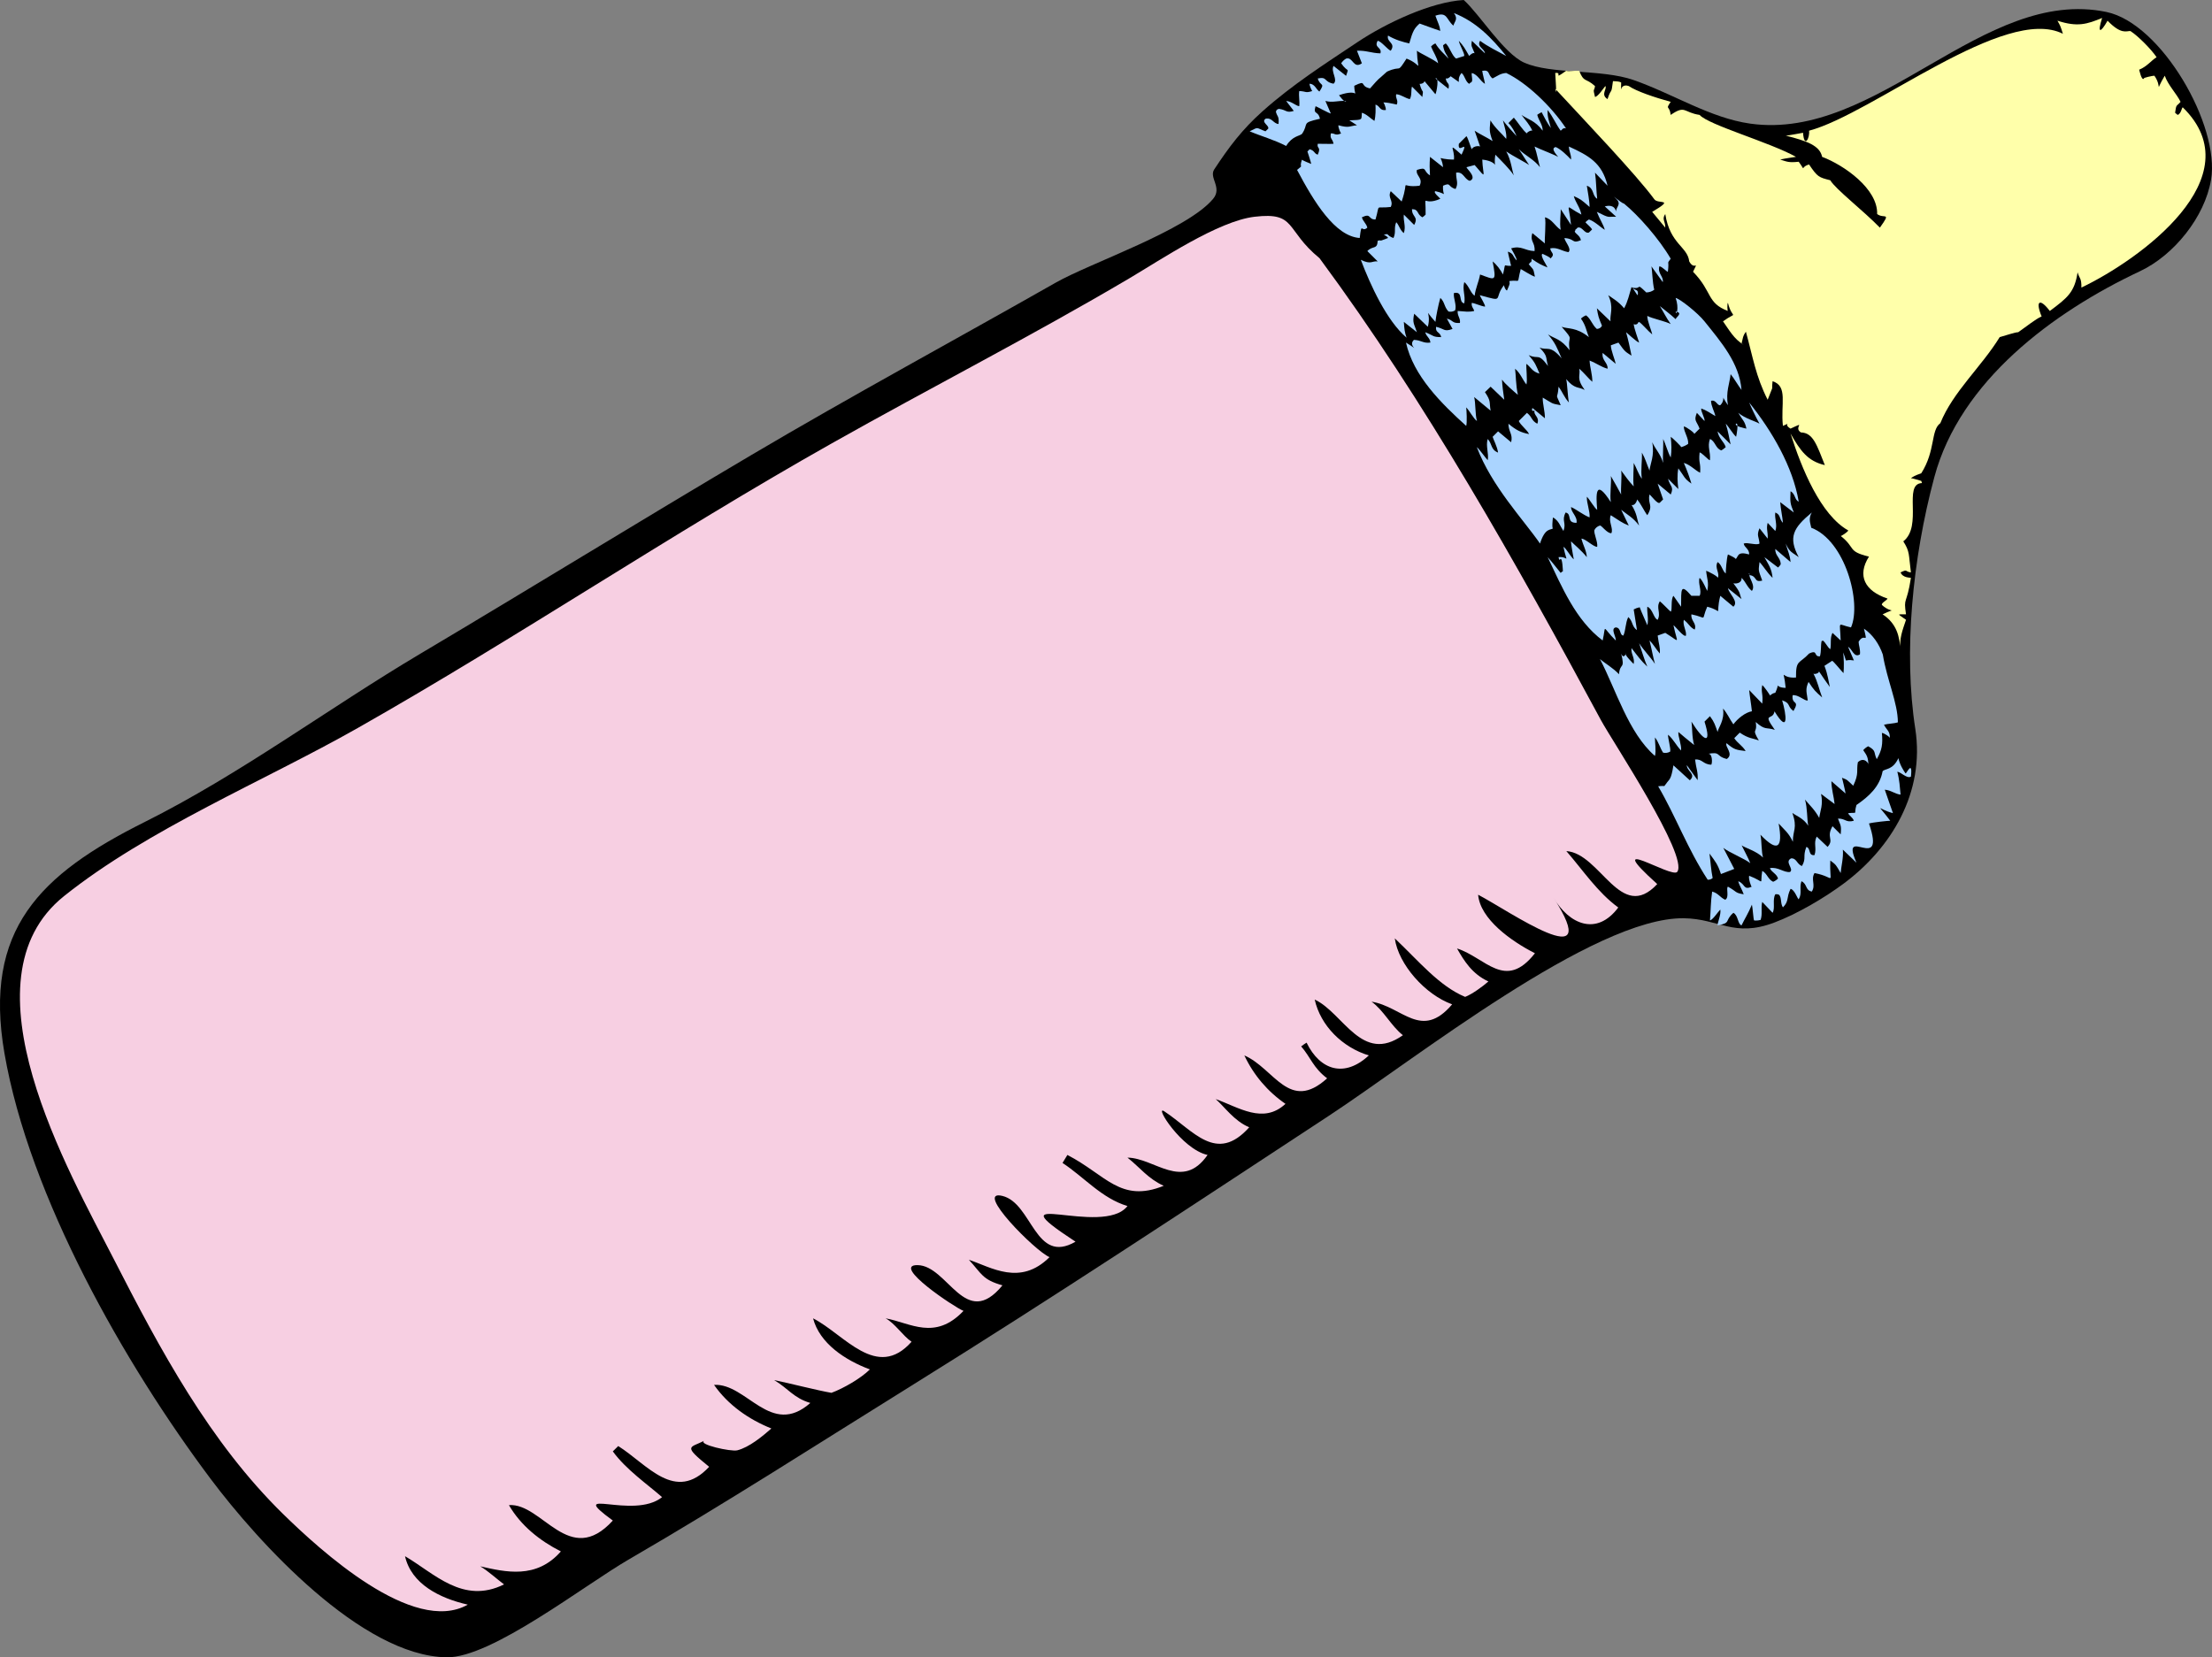 <?xml version="1.0"?><svg width="406.093" height="304.301" xmlns="http://www.w3.org/2000/svg">
 <rect width="100%" height="100%" fill="#808080" stroke="none"/>
 <title>baby pink and blue bottle</title>
 <g>
  <title>Layer 1</title>
  <path d="m268.72,0c2.867,2.548 7.341,9.817 11.101,11.5c4.941,2.212 14.183,1.125 20.1,3.2c7.246,2.542 14.06,6.968 21.4,8c23.386,3.287 42.689,-25.217 65.399,-20.5c10.07,2.092 20.878,20.828 19.2,30.8c-1.148,6.827 -6.789,13.855 -13.05,16.8c-15.947,7.501 -33.016,20.146 -37.75,37.8c-4.022,14.999 -5.676,32.165 -3.5,46.2c1.814,11.709 -4.399,21.912 -13.101,28.4c-3.455,2.578 -8.514,5.59 -12.8,7.199c-7.437,2.795 -10.104,-0.719 -16.6,-0.799c-16.503,-0.203 -49.317,25.873 -65.2,36.299c-25.111,16.486 -50.456,33.273 -76.15,49.25c-17.393,10.814 -34.617,21.914 -52.339,32.188c-8.216,4.764 -25.2,18.078 -33.411,17.963c-15.664,-0.221 -34.701,-21.23 -43.333,-32.744c-15.785,-21.053 -33.304,-51.764 -37.866,-78.157c-3.931,-22.736 6.537,-32.869 25.7,-42.449c17.72,-8.859 33.692,-20.851 50.7,-30.95c20.42,-12.126 40.276,-24.372 60.8,-36.5c18.41,-10.878 37.234,-21.056 55.825,-31.619c6.39,-3.631 24.067,-9.598 28.875,-15.381c1.718,-2.066 -0.812,-3.867 0.2,-5.4c2.732,-4.14 5.081,-7.292 8.9,-10.7c5.44,-4.854 11.356,-8.638 17.449,-12.7c5.21,-3.473 13.475,-7.36 19.451,-7.7" id="path3" fill="black"/>
  <path d="m266.82,4.706c0.248,-0.826 0.912,-1.207 0.1,-2.306c4.063,1.586 6.93,4.556 9.6,7.877c-1.479,-0.792 -3.517,-1.816 -4.8,-2.786c-0.669,1.117 0.822,1.42 0.9,2.306c-0.8,-0.768 -1.601,-1.537 -2.4,-2.306c-0.199,1.155 0.002,0.964 0.5,2.306c-0.258,-0.246 -0.897,0.334 -1,0.48c-0.739,-1.294 -1.017,-1.837 -1.899,-2.786c0.075,0.672 1.059,2.228 1,2.786c-0.5,0.16 -1,0.32 -1.5,0.48c-0.743,-0.499 -1.171,-2.1 -1.9,-2.786c0,-0.02 -0.543,0.349 -0.5,0.384c0.244,1.383 0.658,1.554 1,2.402c-0.565,-0.658 -1.719,-1.597 -2.4,-2.786c-0.317,0.13 -0.584,0.322 -0.8,0.576c0.383,0.981 1.131,2.016 1.3,3.074c-0.632,-0.616 -3.445,-1.901 -3.899,-2.306c0.134,4.248 1.134,2.622 -1.9,1.441c-1.879,2.908 -0.745,1.098 -3.6,2.402c-2.045,1.894 -1.052,0.751 -3.101,3.074c-2.05,-0.408 -0.434,-1.678 -2.899,-0.48c0.083,2.78 1.175,0.332 -2.8,1.729c0.01,-0.006 1.089,1.543 1.3,1.057c-1.745,-0.076 -2.374,0.351 -3.8,0c0.333,0.769 0.667,1.537 1,2.306c-0.377,-0.06 -2.763,-1.376 -2.801,-1.345c-0.513,1.661 0.462,0.713 0.801,2.306c-3.595,0.806 -1.941,0.796 -3.301,2.786c-0.502,0.425 -1.788,0.383 -2.899,2.209c-2.276,-1.172 -4.608,-1.795 -6.7,-2.69c1.748,-0.862 1.044,-0.683 2.9,0c0.167,-0.16 0.333,-0.32 0.5,-0.48c0.259,-0.586 -1.34,-1.154 -0.5,-1.825c1.203,-0.287 1.425,0.892 2.399,0.961c0.127,-1.575 -0.233,-1.226 -0.5,-2.306c0.091,-0.041 0.124,-0.106 0.101,-0.192c0.066,-0.063 0.133,-0.128 0.199,-0.192c0.091,0.023 0.157,-0.01 0.2,-0.096c1.529,0.169 1.34,0.832 2.8,0.384c-0.467,-0.608 -0.933,-1.217 -1.399,-1.825c1.015,0.067 1.746,0.882 2.399,0.961c0.123,-0.917 -0.134,-1.799 0,-2.786c1.384,0.06 1.046,0.418 2.4,0c-0.027,0.076 -0.556,-1 -0.5,-1.345c0.983,0.06 1.168,1.005 1.8,1.441c1.136,-1.715 0.151,-0.873 -0.3,-2.402c1.805,-0.392 1.045,0.612 2.9,0.961c0.871,-0.735 -0.56,-2.183 0,-3.266c0.767,0.608 1.533,1.217 2.3,1.825c0.555,-1.744 0.412,-0.409 -0.9,-2.306c0.232,-0.357 0.532,-0.646 0.9,-0.865c1.284,-0.391 1.313,1.98 2.899,0.865c-0.3,-0.768 -0.6,-1.537 -0.899,-2.306c1.653,-0.09 2.638,0.441 4.3,0.48c0.352,-1.142 -1.243,-0.998 -0.5,-2.306c0.675,0.085 1.794,1.593 2.4,1.825c1.005,-1.465 -0.828,-1.535 -0.5,-2.786c1.342,0.788 2.703,1.18 3.899,1.441c0.676,-2.376 0.95,-2.784 1.9,-3.65c0.566,0.189 2.82,1.043 3.8,1.345c-0.141,-1.072 -0.391,-1.33 -0.9,-2.786c2.241,-0.783 1.959,0.692 3.3,1.825" id="path5" fill="#aad4ff"/>
  <path d="m385.92,3.3c-0.919,2.891 -0.32,2.815 1,0.5c2.524,2.617 3.468,1.86 4.2,1.9c1.514,0.991 3.863,3.412 4.8,4.8c-1.059,0.68 -1.729,1.69 -3.2,2.3c0.025,0.033 0.463,2.183 0.9,1.6c-0.276,-0.104 1.677,-0.523 1.899,-0.5c1.535,2.195 -0.031,3.212 1.9,0c0.625,1.769 2.202,3.332 2.9,4.8c-0.713,0.872 -0.787,0.32 -1,2c-0.019,0.005 0.502,0.439 0.5,0.4c0.609,-0.29 0.678,-1.195 0.899,-1.4c13.175,12.87 -8.032,28.066 -18.6,33.1c0.023,-1.842 -0.354,-1.569 -0.7,-2.8c-0.555,3.695 -1.89,4.691 -5.1,7.1c-1.868,-2.465 -2.694,-1.841 -1.5,1c-1.064,0.424 -3.275,2.206 -4.301,2.9c-0.493,-0.021 -2.388,0.621 -3.399,0.9c-3.339,5.437 -8.579,10.034 -10.9,15.8c-1.786,1.292 -0.839,5.008 -3.5,9.2c-0.28,0.139 -1.041,0.279 -1.899,0.9c0.153,-0.036 1.812,0.477 1.899,0.5c-0.027,0.006 0.189,0.435 0.101,0.4c-3.505,0.164 0.233,7.87 -3.4,10.7c1.234,1.92 0.958,2.381 1.4,5.7c-1.132,-0.129 -0.532,-0.672 -1.9,0c0.4,1.036 1.797,0.943 1.9,1c-0.773,5.074 -1.401,3.428 -0.9,6.7c-1.796,0.007 -1.548,-0.135 0,1c-0.635,1.92 -1.299,3.47 -1,5.7c-0.178,-2.713 -0.716,-4.989 -3.3,-6.7c2.652,-1.336 1.73,-0.039 -0.101,-1.7c-0.262,-0.367 0.979,-0.911 1,-1.2c-4.175,-1.379 -5.623,-4.205 -3.399,-7.7c-4.038,-0.982 -2.354,-1.55 -5.2,-3.8c-0.005,0.145 1.318,-0.729 1.4,-1c-5.067,-2.831 -8.578,-11.38 -10.601,-17.8c1.782,3.148 3.152,5.081 6.3,5.8c-1.457,-3.625 -2.123,-5.948 -4.399,-6c-1.478,-0.925 1.196,-2.142 -1.9,-0.7c-1.576,-0.913 0.51,-1.297 -1.399,-0.5c-0.444,-4.014 0.975,-7.297 -1.9,-8.2c-0.237,2.201 0.317,0.211 -0.9,3.4c-2.186,-4.279 -2.706,-7.815 -4,-12.5c-0.598,0.877 -0.475,0.941 -0.8,2.2c0.134,0.067 0.267,0.133 0.4,0.2c-1.768,-0.987 -2.754,-2.846 -3.8,-4.3c2.871,-2.075 1.769,-0.022 0.899,-3.4c-0.158,0.179 -0.095,1.541 0,1.5c-3.931,-1.495 -2.807,-3.525 -6.399,-7.2c1.105,-2.335 0.299,-0.073 -0.7,-1.9c-0.307,-2.738 -3.52,-3.134 -4.4,-8.7c-0.686,0.995 0.04,1.306 0,2.5c-0.8,-0.967 -1.6,-1.933 -2.399,-2.9c4.282,-2.553 1.093,-1.354 0.399,-2.3c-3.323,-4.535 -12.749,-14.403 -18.2,-20.3c0.354,2.155 0.023,-2.377 0,-2.9c1.467,-0.217 -0.579,1.435 2,-0.4c0.659,0.163 1.334,-0.057 2.4,0c0.887,2.238 1.119,1.204 2.9,2.8c-0.126,1.033 -0.436,0.275 0,2c0.6,-0.091 1.549,-1.613 1.899,-2c0.364,0.538 -0.933,1.559 0.4,2.4c0.745,-2.3 0.662,-0.561 1,-3.3c0.006,0.008 1.723,0.008 1.5,0.4c0.01,2.682 -0.454,-0.167 1.399,0.5c1.422,0.964 4.687,2.072 7.7,2.9c-1.041,1.571 -0.232,0.496 0,2.4c2.728,-1.878 2.316,-0.446 5.3,0c1.699,1.873 12.859,5.005 17.7,7.7c-0.681,0.129 -1.839,0.241 -2.899,0.5c1.236,0.374 1.504,0.606 3.399,0.4c1.434,1.948 0.144,1.01 1.9,0.5c1.565,2.314 1.779,2.359 3.899,2.9c0.886,1.569 6.187,5.677 9.101,8.7c2.183,-3.042 0.734,-1.541 -0.5,-2.5c0.146,-4.618 -6.071,-8.978 -10.101,-10.5c-0.42,-2.067 -2.762,-2.91 -6.699,-3.9c0.158,0.076 3.814,-0.667 3.199,-0.5c0.208,2.874 1.272,0.988 1.101,-0.4c11.762,-3.139 35.936,-23.131 46.6,-17.8c-0.399,-1.287 -0.46,-1.472 -1,-2.4c3.7,1.216 5.457,0.629 8.202,-0.5" id="path7" fill="#ffffaa"/>
  <path d="m274.02,14.4c0.956,-0.48 1.397,-0.911 2.5,-1c3.66,1.744 8.206,5.991 11,10.2c-0.202,-0.182 -0.818,0.037 -0.8,0.3c-0.09,-0.023 -0.156,0.01 -0.2,0.1c-0.853,-1.164 -1.438,-2.602 -2.399,-3.8c-0.079,1.324 0.31,2.119 0.6,3.3c-0.567,-0.699 -1.3,-2.123 -1.7,-2.9c-0.001,-0.014 -0.857,0.457 -0.8,0.5c0.266,1.053 0.984,1.733 1,2.9c-1.415,-1.9 -2.781,-2.088 -3.899,-2.9c0.729,0.965 1.47,1.761 2,2.9c-0.252,-0.146 -1.035,0.275 -1,0.5c-0.728,-0.517 -1.75,-2.176 -2.4,-2.9c-0.333,0.333 -0.667,0.667 -1,1c0.687,0.679 1.146,1.584 1.5,2.4c-0.741,-0.81 -1.851,-2.03 -2.5,-2.9c0.145,0.72 0.75,2.425 0.6,3.4c-0.8,-0.984 -2.012,-1.921 -2.899,-3.4c-0.093,1.478 -0.355,1.819 0.399,3.8c-0.828,-0.541 -2.675,-1.444 -3.3,-1.9c0.333,0.967 0.667,1.934 1,2.9c-0.404,-0.2 -1.396,0.029 -1.5,0.5c-0.205,-0.184 -0.662,-1.977 -1,-2.4c-0.467,0.467 -0.933,0.934 -1.399,1.4c-0.273,2.142 1.988,-1.135 0.5,2c-2.746,-2.405 -1.189,-1.072 -1.4,0.9c-3.573,-0.02 -2.259,-1.17 -2,1.4c-0.8,-0.633 -1.601,-1.267 -2.4,-1.9c-0.092,1.584 -0.072,2.046 0,3.4c-1.329,-0.798 -0.415,-1.639 -2.399,-1c-0.28,1.064 1.197,1.457 0.5,2.9c-3.986,0.493 -1.737,-1.675 -3.3,2.9c-0.667,-0.633 -1.333,-1.267 -2,-1.9c-0.646,1.246 0.575,1.689 0,2.9c-3.009,0.365 -1.897,-0.756 -2.801,2.3c-1.439,0.025 -0.692,-1.268 -2.5,-0.4c0.186,0.739 0.826,1.147 1,1.9c-1.128,1.01 -1.02,-1.269 -1.399,1.9c-4.539,-0.318 -8.385,-6.615 -11.5,-12.5c1.383,-1.166 0.274,-0.053 0.899,-1.9c-0.192,0.048 1.642,0.79 1.7,0.8c-0.011,-0.188 -0.7,-2.301 -0.7,-2.3c0.042,0.001 0.384,-0.353 0.4,-0.4c0.989,0.271 0.766,0.778 1.5,1c0.667,-1.539 -0.207,-1.004 0,-2c1.118,-0.02 2.025,0.064 2.9,0c-0.23,-1.066 -0.686,-0.815 -0.5,-1.9c0.772,-0.084 0.725,0.496 1.899,0c-0.039,0.096 -0.604,-1.112 -0.5,-1.5c2.057,0.577 2.047,0.107 3.4,0c-0.467,-0.3 -0.934,-0.6 -1.4,-0.9c2.596,-0.112 2.169,-0.03 2.3,-1.4c0.878,0.261 1.544,1.019 2.301,1.5c0.256,-0.945 0.229,-2.119 0.199,-3c0.889,0.287 0.732,1.158 1.9,1c0.037,-0.578 -0.494,-1.622 -0.5,-1.4c0.805,0.021 1.322,0.134 2.5,0.4c0.357,-0.813 -0.285,-1.118 -0.1,-1.9c0.942,0.073 1.57,0.688 2.5,0.9c0.408,-0.653 0.191,-1.655 0.399,-2.3c0.634,0.633 1.267,1.267 1.9,1.9c0.22,-1.672 0.114,-0.277 -0.5,-2.4c0.354,0.039 0.817,-0.153 0.899,-0.5c0.667,0.8 1.333,1.6 2,2.4c0.219,-0.288 0.741,-3.299 0,-2.9c0.8,0.633 1.601,1.267 2.4,1.9c0.28,-1.198 -0.354,-0.809 -0.5,-1.9c0.354,0.09 0.6,-0.096 0.9,-0.4c2.671,1.796 0.688,0.997 2,-0.6c0.639,0.527 0.651,1.5 1.399,2c0.102,-0.144 0.235,-0.244 0.4,-0.3c0.372,-0.276 -0.057,-1.315 0.1,-1.7c1.102,0.312 1.481,1.431 2.4,2c-0.055,-0.506 -0.456,-1.911 -0.5,-2.4c1.511,-0.234 0.943,0.72 1.901,1.4" id="path9" fill="#aad4ff"/>
  <path d="m286.02,28.8c0.138,-0.014 -1.589,-1.581 -0.399,-1.8c0.987,0.45 2.049,1.505 2.8,2.3c0.058,-1.008 -0.329,-1.271 -0.4,-2.4c3.582,1.657 6.098,2.939 7.101,7.2c-0.767,-0.8 -1.533,-1.6 -2.3,-2.4c0.218,1.481 0.226,3.407 0.399,4.8c-0.969,-0.562 -0.497,-1.939 -1.899,-2.4c0.155,1.153 0.498,2.706 0.5,3.9c-1.649,-1.448 -1.561,-1.36 -2.9,-2c0.324,1.178 1.134,2.028 1.4,3.4c-3.196,-1.652 -2.326,-2.435 -1.9,1.9c-0.634,-0.967 -1.267,-1.933 -1.9,-2.9c0.053,0.82 -0.245,2.388 0,3.8c-1.024,-0.652 -1.61,-2 -2.899,-2.3c0.254,0.829 -0.112,4.277 0,4.8c-0.767,-0.633 -1.533,-1.267 -2.3,-1.9c-0.501,1.619 0.543,1.644 0.399,3.3c-1.867,-0.07 -2.388,-1.06 -4.3,-0.5c0.095,0.171 1.177,2.023 1,2.2c-0.821,-0.867 -0.48,-1.201 -1.6,-1.6c0.039,0.362 0.621,2.726 0.6,2.6c-1.596,0.116 -0.896,-0.777 -1.5,1.6c-0.493,-0.933 -1.128,-1.787 -1.9,-2.4c0.734,3.829 0.514,3.414 -2.3,2.4c-0.236,1.337 -0.837,2.521 -1,3.9c-0.701,-0.42 -1.122,-1.95 -1.899,-2.5c-0.406,1.394 0.252,2.442 0,3.9c-1.192,-0.22 -0.082,-2.261 -1.9,-1.9c-0.156,0.956 0.576,2.255 0.2,3.2c-0.37,0.22 -0.771,0.287 -1.2,0.2c-0.849,-0.921 -0.652,-1.722 -1.5,-2.5c-0.346,1.179 -0.802,3.43 -0.9,4.4c-2.469,-2.726 -0.648,-1.764 -1.399,0.9c-0.833,-0.8 -1.667,-1.6 -2.5,-2.4c-0.373,1.712 -0.002,1.841 0.5,3.4c-0.8,-0.633 -1.601,-1.267 -2.4,-1.9c0.1,1.41 0.152,1.872 0.5,2.9c-3.636,-3.094 -6.642,-9.65 -8.399,-14.3c1.925,0.954 2.024,0.161 3.1,0.3c-0.634,-0.633 -1.267,-1.267 -1.9,-1.9c1.006,-1.065 1.823,-0.199 1.9,-1.9c1.117,-0.239 -0.302,0.349 1.9,-0.5c-0.005,-0.161 -0.693,-0.684 -0.9,-0.5c1.199,-0.536 0.503,0.063 1.9,0.5c0.518,-1.179 0.024,-1.731 0.5,-2.9c0.47,0.422 0.717,1.508 1.399,2c0.429,-1.312 -0.138,-2.153 0,-3.4c0.634,0.633 1.267,1.267 1.9,1.9c0.856,-1.586 -0.433,-1.403 -0.4,-2.9c1.307,0.033 0.818,0.902 1.9,1.5c0.224,-0.139 0.424,-0.306 0.6,-0.5c0.054,-4.432 -0.794,-1.369 2.7,-2.9c-0.055,-0.139 -1.431,-1.216 -0.9,-1.4c2.429,0.531 1.257,1.207 1.4,-1c1.523,-0.683 0.806,0.199 2.3,0.6c0.582,-1.129 0.079,-1.58 0.101,-3c1.356,-0.233 1.477,1.211 2.5,1.5c1.459,-0.547 -0.612,-2.244 -0.601,-2.5c0.5,-0.133 1,-0.267 1.5,-0.4c2.395,2.78 1.498,2.031 1.4,-1c3.508,0.388 1.914,2.431 2.399,-0.9c1.029,1.052 2.619,2.599 3.4,3.8c-0.358,-0.91 -0.473,-2.758 -1.4,-4.4c1.282,0.892 3.44,1.944 4.2,2.5c-0.511,-0.733 -1.418,-2.246 -1.899,-2.9c1.178,1.128 2.86,1.934 3.899,3.3c-0.248,-0.762 -0.545,-2.528 -1,-3.8c0.987,0.504 3.849,1.571 4.297,1.9" id="path11" fill="#aad4ff"/>
  <path d="m242.253,47.418c19.476,26.345 36.218,56.137 51.661,84.813c2.05,3.807 16.125,24.941 14.008,27.848c-0.966,1.324 -14.249,-7.311 -3.676,2.248c-6.727,7.22 -10.396,-5.63 -16.69,-6.059c3.109,3.57 5.686,7.533 9.537,10.359c-3.939,5.273 -9.002,3.158 -11.922,-1.857c9.635,14.947 -8.206,2.429 -13.808,-0.489c0.382,4.477 6.061,8.525 10.431,10.748c-5.468,6.974 -9.054,0.794 -14.306,-0.879c1.272,2.237 2.768,4.685 5.762,6.057c-1.012,0.903 -3.016,2.355 -4.272,2.834c-4.785,-1.988 -8.566,-6.641 -12.915,-10.748c0.662,4.771 5.572,10.338 10.532,12.116c-5.664,6.676 -9.141,0.395 -14.803,-0.489c2.207,1.559 3.617,4.483 5.762,6.157c-7.554,5.364 -10.944,-4.109 -16.194,-6.548c1.078,4.828 5.099,8.788 9.935,10.26c-4.435,4.135 -8.931,2.773 -11.425,-2.345c-0.345,0.21 -0.676,0.439 -0.993,0.685c1.73,1.988 2.212,3.956 4.769,5.863c-6.968,6.323 -9.692,-1.818 -15.2,-4.203c1.684,3.58 4.265,6.63 7.55,8.892c-4.095,3.804 -8.593,0.622 -12.815,-0.877c1.515,1.29 3.399,4.044 6.16,5.178c-6.036,6.771 -10.249,0.58 -15.598,-2.931c-1.948,-1.279 3.179,6.958 7.948,8.013c-4.624,6.649 -9.694,0.561 -14.703,0.489c2.387,1.899 3.754,3.853 6.655,5.178c-7.96,3.206 -10.623,-2.027 -17.684,-5.666c-0.298,0.489 -0.596,0.977 -0.893,1.466c4.026,2.661 7.182,6.481 11.922,7.915c-4.509,5.821 -25.343,-3.807 -9.538,6.546c-7.44,4.309 -7.906,-7.044 -13.412,-8.403c-5.381,-1.328 6.133,10.256 8.643,11.237c-5.403,5.378 -10.699,1.85 -14.803,0.489c2.366,2.575 2.456,3.651 6.16,4.691c-6.845,8.342 -9.985,-3.647 -15.598,-3.714c-4.885,-0.058 6.845,7.794 8.445,8.403c-5.259,5.538 -9.751,2.195 -14.305,1.368c1.706,0.895 3.213,3.266 4.769,4.299c-6.395,7.206 -12.346,-1.378 -18.081,-4.299c1.199,4.582 5.861,7.679 10.431,9.38c-1.651,1.638 -4.853,3.486 -7.054,4.299c-2.365,-0.393 -7.906,-1.808 -10.532,-2.345c2.566,1.51 3.587,3.308 6.656,4.203c-7.275,6.409 -11.66,-3.656 -17.684,-3.322c2.57,3.678 6.347,6.334 10.531,8.011c-1.662,1.454 -4.078,3.462 -6.259,4.008c-1.164,0.292 -7.366,-1.093 -6.06,-1.76c-2.663,1.357 -4.036,0.789 0.893,4.788c-6.26,6.697 -11.339,-0.445 -16.69,-3.811c-0.331,0.326 -0.663,0.653 -0.993,0.977c2.4,3.328 6.422,6.097 9.042,8.403c-5.306,4.275 -17.926,-2.218 -9.042,4.299c-8.018,8.786 -12.959,-3.294 -19.075,-2.834c2.176,3.754 5.655,6.533 9.537,8.502c-4.516,5.162 -10.198,3.775 -14.803,2.735c1.429,0.841 3.01,2.311 4.371,3.322c-7.56,3.727 -12.791,-2.028 -18.181,-5.18c1.149,5.096 6.347,7.727 11.524,8.894c-10.036,5.695 -27.195,-10.075 -33.877,-16.611c-13.523,-13.229 -22.613,-30.23 -31.096,-46.804c-8.192,-16.008 -28.489,-51.224 -9.14,-66.688c15.425,-12.328 36.717,-21.102 53.946,-30.877c29.38,-16.672 57.534,-35.647 87.028,-52.267c18.267,-10.294 36.563,-19.639 54.542,-30.251c5.903,-3.484 16.354,-10.549 23.049,-11.335c7.748,-0.912 5.531,2.381 11.921,7.619" id="path13" fill="#f7cfe2"/>
  <path d="m298.168,37.4c2.587,2.116 6.386,6.388 8.552,10.1c-0.801,1.14 -0.23,0.029 -0.521,2.4c-0.188,0.046 -1.061,-0.984 -1.564,-1c-0.37,1.334 0.821,1.853 0.627,2.9c-0.696,-0.967 -1.39,-1.933 -2.086,-2.9c0.16,0.72 0.176,2.871 0.521,4.3c-0.424,0.316 -0.912,0.482 -1.46,0.5c-2.056,-1.984 -0.621,-0.467 -2.607,-0.9c0.592,0.632 1.229,0.196 1.043,1.4c-0.118,0.078 -0.886,-1.398 -1.147,-1.5c-0.417,1.344 -0.667,2.637 -1.357,3.9c-1.146,-1.346 -2.111,-1.806 -2.92,-2.4c1.081,2.252 0.265,3.505 0.417,4.8c-0.834,-0.8 -1.67,-1.6 -2.503,-2.4c0.229,1.413 0.296,1.671 0.939,3.2c-0.171,0.364 -0.484,0.564 -0.939,0.6c-0.884,-0.759 -1.086,-1.852 -1.98,-2.5c-0.357,0.135 -0.67,0.335 -0.939,0.6c0.926,1.303 0.956,2.207 1.46,3.4c-2.349,-1.881 -3.812,-1.456 -5.007,-1.9c2.476,2.844 1.002,1.301 1.46,4.3c-1.636,-2.123 -2.627,-2.039 -3.963,-2.9c1.405,1.666 1.606,2.354 2.502,4.4c-2.178,-2.578 -2.607,-1.344 -4.066,-2c1.601,1.663 1.077,1.732 1.564,3.4c-1.867,-2.523 -1.682,-1.121 -3.546,-2c1.244,1.451 1.331,1.847 1.982,3.4c-1.34,-0.375 -1.48,-1.055 -2.399,-1.8c-0.097,0.587 0.221,2.969 0,3.8c-0.804,-1.034 -1.053,-2.012 -2.086,-2.9c0.155,1.038 0.125,3.025 0.521,4.8c-0.816,-0.687 -2.311,-1.96 -2.921,-2.8c0.048,1.007 0.204,2.355 0.417,3.7c-0.834,-0.8 -1.67,-1.6 -2.503,-2.4c-0.347,0.333 -0.696,0.667 -1.043,1c1.183,1.736 0.754,1.817 1.043,3.4c-1.009,-0.833 -2.016,-1.667 -3.023,-2.5c0.285,1.058 0.175,3.367 0.521,4.4c-0.585,-0.332 -1.406,-1.948 -1.982,-2.5c0.071,0.566 0.187,2.84 0,3.4c-4.526,-4.091 -9.695,-9.155 -11.055,-15.3c3.346,2.043 0.127,0.719 1.459,-0.5c1.404,0.071 1.677,0.676 3.024,0.5c-0.074,-0.908 -0.756,-1.055 -0.939,-1.9c1.708,0.691 1.32,0.883 2.921,0.9c-0.212,-1.025 -1.102,-0.755 -0.939,-1.9c1.612,0.388 1.414,0.971 3.024,0.4c-0.347,-0.633 -0.696,-1.267 -1.043,-1.9c1.215,0.292 0.881,0.892 2.399,0.8c0.128,-0.888 -0.49,-1.252 -0.417,-2.2c1.341,0.063 1.886,0.251 3.024,0c0.032,-0.295 -0.613,-0.828 -0.417,-1.5c0.541,0.075 1.669,0.606 2.399,0.7c0.181,-0.19 -0.873,-1.791 -0.938,-2.1c4.764,1.313 2.377,0.729 4.485,-1.9c-0.229,-0.037 0.345,1.212 0.521,1c0.702,-1.542 0.418,-1.25 0.417,-1.7c2.234,-0.312 1.287,0.836 2.086,-2.2c0.054,-0.011 2.115,1.315 2.607,1.4c-0.349,-1.576 -0.108,-1.063 -1.148,-2.3c0.073,-0.005 0.253,-0.216 0.209,-0.3c0.346,0.059 0.363,-0.5 0.313,-0.7c1.27,0.909 1.876,1.18 2.92,1.6c-0.122,-0.409 -1.37,-2.102 -0.938,-2.5c0.081,0.012 1.751,0.752 1.459,0.9c1.059,-0.922 0.021,-1.118 0,-1.9c1.325,-0.251 2.05,0.488 3.337,0.7c0.679,-0.589 -0.703,-1.968 -0.73,-2.6c1.973,0.139 1.344,1.108 3.024,0.4c-0.187,-0.884 -0.997,-1.15 -1.147,-1.6c0.103,-0.089 0.138,-0.165 0.104,-0.3c0.06,-0.035 0.415,-0.34 0.417,-0.4c0.898,-0.272 1.24,1.147 2.086,0.9c0.173,-0.167 0.347,-0.334 0.521,-0.5c0.345,-0.066 -1.165,-1.296 -1.148,-1.4c0.184,-0.195 0.392,-0.361 0.627,-0.5c1.038,0.316 2.012,1.342 2.92,1.9c-0.253,-0.975 -0.923,-1.901 -1.46,-3.3c2.547,1.268 1.832,0.828 3.546,0.9c-0.696,-0.633 -1.39,-1.267 -2.086,-1.9c0.651,-0.171 1.804,-0.321 2.086,1c-0.135,-0.876 1.111,-1.335 0,-2.4c-1.189,-1.14 0.841,0.755 1.46,0.9" id="path15" fill="#aad4ff"/>
  <path d="m312.92,59c3.028,3.787 6.401,7.631 6.8,12.6c-0.743,-0.997 -1.324,-2.068 -2,-2.9c-0.178,1.72 -0.923,3.256 -0.5,5.7c-2.506,-3.731 0.236,-1.576 -1.399,0c-0.573,0.114 -0.785,-1.086 -1.7,-0.8c0.045,1.04 0.555,1.756 0.8,2.8c-0.934,-0.56 -1.714,-1.096 -2.6,-1.4c-0.081,0.581 0.733,1.84 0.6,2.3c-0.467,-0.5 -0.934,-1 -1.4,-1.5c-0.602,1.499 -0.077,1.418 0.5,2.9c-0.333,0.333 -0.667,0.667 -1,1c0.283,-0.103 -1.51,-1.394 -1.899,-1.4c0.011,1.042 0.893,2.086 0.8,3.2c-0.396,0.278 -0.829,0.479 -1.3,0.6c0.193,0.006 -1.674,-1.795 -1.9,-1.9c0.14,1.349 0.196,2.479 0,3.8c-0.576,-1.031 -0.871,-2.344 -1.399,-3.4c0.094,0.834 -0.101,3.054 0,4.4c-0.483,-1.665 -1.31,-2.356 -2,-3.8c0.479,2.473 -0.408,4.067 -0.5,5.2c-0.54,-1.288 -0.737,-2.161 -1.4,-3.3c0.095,1.415 -0.252,3.188 0,4.8c-0.671,-0.884 -0.959,-1.963 -1.5,-2.9c0.043,0.523 -0.177,2.889 0,4.3c-0.817,-0.839 -1.565,-1.9 -2.3,-2.9c0.168,0.932 -0.11,3.318 0,4.4c-0.632,-1.191 -1.257,-2.295 -1.9,-3.4c0.163,0.976 -0.228,3.466 0,4.8c-2.931,-4.589 -2.719,-1.292 -2.5,1.4c-0.452,-0.229 -1.41,-1.944 -1.899,-2.4c-0.06,1.188 0.603,2.652 0.5,3.8c-1.251,-0.493 -2.413,-1.479 -3.4,-1.9c-0.03,0.966 1.225,1.75 1,2.9c-1.956,-0.006 -0.747,-1.62 -2,-1.9c-0.789,1.532 0.183,1.835 -0.4,3.4c-0.717,-1.097 -0.794,-1.795 -1.899,-2.5c-0.103,0.2 -0.241,2.192 0,2c-0.438,0.388 -1.449,-0.189 -2.4,2.8c-3.051,-4.408 -8.88,-10.505 -11.6,-17.7c0.264,0.119 1.691,2.095 2,2.4c0.233,-1.252 -0.402,-2.641 0,-3.9c0.883,0.995 0.508,1.936 1.899,2.5c-0.177,-1.19 -0.863,-2.393 -1,-2.9c0.333,-0.333 0.667,-0.667 1,-1c0.8,0.667 1.601,1.333 2.4,2c0.364,-1.504 -0.488,-1.883 -0.5,-3.4c1.384,1.147 2.263,1.617 3.8,1.9c-0.462,-0.889 -1.503,-1.552 -1.899,-2.4c0.5,-0.5 1,-1 1.5,-1.5c1.043,0.825 0.753,1.379 1.899,2c0.514,-1.221 -0.753,-1.55 -0.5,-2.4c-0.433,0.133 -0.566,-0.034 -0.399,-0.5c0.767,0.633 1.533,1.267 2.3,1.9c0.011,-1.307 -0.438,-2.672 -0.4,-3.8c1.955,1.141 1.443,1.06 3.3,1.4c-1.099,-2.573 -0.563,-0.766 -0.399,-3.4c0.703,0.937 1.056,1.972 1.899,2.9c-0.24,-1.251 -0.286,-3.529 -0.5,-4.3c1.57,1.889 2.248,1.364 3.4,2c-1.628,-2.243 -0.72,-2.584 -1,-3.9c0.798,0.656 1.701,1.812 2.4,2.4c0.025,-1.353 -0.437,-2.582 -0.5,-3.9c1.461,0.583 2.066,1.153 3.3,1.5c0.107,-1.114 -1.113,-1.509 -0.9,-2.9c0.8,0.667 1.601,1.333 2.4,2c-0.146,-0.743 -0.878,-2.464 -0.9,-3.4c0.467,-0.167 0.934,-0.333 1.4,-0.5c1.292,1.835 1.285,1.654 2.399,2.4c-0.247,-1.298 -0.661,-3.159 -1,-4.3c0.055,0 1.872,1.749 2.4,1.9c-0.146,-0.517 -0.931,-2.58 -1,-3.4c0.272,0.185 0.771,0.053 0.8,-0.3c0.091,0.024 0.157,-0.01 0.2,-0.1c0.687,0.514 1.606,1.661 2.4,2.3c-0.134,-0.748 -0.949,-2.558 -0.9,-3.4c0.788,0.456 3.5,1.028 4.3,1.5c-0.783,-1.068 -1.346,-2.268 -2,-3.3c0.654,0.563 1.842,1.402 2.9,2.4c0.067,-0.375 1.453,-1.149 0,-1.4c0.096,0.946 0.687,-0.576 0,-2.5c0.832,0.19 4.104,2.791 5.296,4.3" id="path17" fill="#aad4ff"/>
  <path d="m330.22,92.1c-0.772,-0.29 -0.583,-1.415 -1.5,-1.9c-0.069,1.944 -0.131,2.125 0.601,3.9c-0.833,-0.633 -1.667,-1.267 -2.5,-1.9c0.1,1.322 0.422,2.732 0.5,3.8c-0.749,-0.774 -0.346,-1.454 -1.4,-1.9c-0.183,1.119 0.439,2.245 0,3.4c-0.467,-0.5 -0.934,-1 -1.4,-1.5c-0.311,1.19 0.085,1.556 0,2.9c-0.5,-0.633 -1,-1.267 -1.5,-1.9c-0.585,1.38 -0.097,1.489 0,2.8c-0.542,0.389 -2.187,-0.269 -2.899,0c0.094,0.73 1.04,0.969 1,2c-2.233,-0.62 -1.921,0.334 -2.5,0.9c0.296,-0.157 -1.39,-0.895 -1.4,-0.9c-0.248,0.729 -0.404,3.07 -0.399,3.5c-0.669,-0.525 -0.705,-1.621 -1.5,-2.1c-0.617,1.144 0.525,2.04 0,3c0.44,-0.223 -1.889,-1.372 -2.101,-1.4c0.126,1.446 0.561,2.136 0.2,3.7c-0.026,-0.015 -0.874,-2.026 -1.4,-2.4c-0.352,1.036 0.475,2.375 0,3.3c-0.5,0 -1,0 -1.5,0c-2.062,-2.374 -1.864,-1.231 -1.899,2c-0.467,-0.667 -0.934,-1.333 -1.4,-2c-0.545,0.635 -0.164,2.643 -0.5,2.9c-0.094,-0.011 -1.693,-1.694 -2,-1.9c-0.76,1.208 0.266,2.107 -0.399,3.4c-0.743,-0.222 -0.887,-1.992 -1.9,-2.4c-0.105,0.862 0.287,2.405 0,3.4c-0.371,-0.928 -1.045,-2.313 -1.4,-3.3c-0.387,0.074 -0.753,0.208 -1.1,0.4c0.2,1.267 0.399,2.533 0.6,3.8c-0.992,-0.689 -0.724,-1.662 -1.6,-2.4c-0.538,1.078 -0.453,2.471 -0.9,3.4c-0.761,-0.095 -0.35,-1.447 -1.399,-1.5c-1.015,0.203 0.122,1.788 0,2.4c-2.636,-2.607 -1.711,-3.022 -2.4,0c-4.965,-3.728 -7.468,-9.82 -10.1,-15.3c0.803,0.855 1.651,2.003 2.399,2.9c0.102,-0.144 0.235,-0.244 0.4,-0.3c-0.004,-0.053 -0.073,-2.712 -0.5,-2.2c-0.219,0.396 -0.304,-0.591 -0.3,-0.4c1.867,-0.223 1.638,1.568 0.899,-1.9c0.525,0.281 1.326,1.85 1.9,2.3c-0.053,-0.434 -0.524,-2.664 -0.5,-3.3c0.453,0.483 1.938,1.697 2.9,2.9c-0.118,-1.341 -0.601,-1.923 -1,-3.4c0.76,0.012 2.216,1.547 2.899,1.5c0.155,-0.901 -0.69,-2.486 -0.5,-3.1c0.217,-0.399 0.55,-0.666 1,-0.8c0.264,-0.103 1.315,1.473 2.101,1.4c0.424,-0.861 -0.608,-2.194 -0.101,-3.3c1.414,0.903 2.089,1.433 3.3,1.9c-0.467,-0.967 -0.933,-1.933 -1.399,-2.9c1.104,0.898 2.155,1.389 3.3,2.9c-0.463,-1.294 -0.31,-2.038 -1.4,-3.8c0.519,0.266 1.06,-0.686 1,-1c0.632,0.625 1.306,2.138 1.9,2.9c1.18,-1.899 0.021,-2.02 0.4,-3.8c0.268,0.119 1.479,1.864 1.899,1.5c0.2,-0.2 0.4,-0.4 0.601,-0.6c-0.333,-0.967 -0.667,-1.933 -1,-2.9c0.8,0.667 1.6,1.333 2.399,2c0.648,-1.464 -0.119,-1.451 -0.5,-2.9c0.634,0.633 1.267,1.267 1.9,1.9c-0.153,-1.211 -0.25,-2.554 0,-3.8c1.146,1.535 0.998,1.815 2.399,2.8c-0.36,-1.211 -0.78,-2.394 -1.399,-3.8c1.152,0.301 2.069,1.362 3,1.8c0.138,-1.981 -0.311,-1.624 -0.101,-3.7c0.281,-0.138 1.661,1.455 1.9,1.4c0.16,-1.576 -0.52,-2.384 0,-3.9c1.008,0.421 1.019,1.773 2.1,2.1c0.284,-0.176 0.551,-0.376 0.801,-0.6c-0.315,-1.015 -1.295,-1.584 -1.5,-2.9c0.8,0.8 1.6,1.6 2.399,2.4c-0.227,-0.909 -0.452,-2.459 -0.899,-3.8c0.597,0.605 1.157,1.678 1.899,2.4c0.063,-0.124 0.534,-2.702 0,-2.4c-0.456,0.423 1.771,0.896 1.9,0.9c-0.324,-1.433 -0.573,-1.33 -1.5,-2.9c1.238,1.066 3.277,1.579 3.899,2c-0.67,-1.16 -1.705,-3.402 -1.899,-3.9c4.233,5.291 8.008,11.774 9.099,18.2" id="path19" fill="#aad4ff"/>
  <path d="m332.52,96.9c6.237,2.354 9.279,13.769 7.301,18.3c-2.593,-0.551 -2.02,-1.444 -1.9,2.4c-0.5,-0.467 -1,-0.933 -1.5,-1.4c-0.492,0.944 -0.188,1.952 -0.4,3c-0.542,-0.345 -0.854,-1.266 -1.399,-1.6c-0.043,0.09 -0.11,0.124 -0.2,0.1c-0.195,0.903 -0.024,1.75 -0.3,2.8c-1.239,0.133 -0.289,-1.308 -2,-0.5c-1.818,1.952 -2.432,1.077 -2.4,4.4c-3.016,0.261 -2.279,-2.195 -1.899,1.9c-2.841,-0.053 -0.559,-2.1 -1.9,0.9c-0.527,0.106 -0.546,0.206 -1,0.5c0.117,0.01 -1.148,-1.776 -1.4,-1.9c-0.269,1.357 0.199,1.582 0,3.4c-0.8,-0.833 -1.6,-1.667 -2.399,-2.5c0.09,1.062 0.363,2.526 0.5,3.9c-1.205,0.184 -2.669,1.391 -3.4,2.398c-0.736,-1.035 -1.084,-1.979 -1.899,-2.898c0.322,2.197 -0.864,3.447 -1,4.299c-0.453,-1.25 -0.571,-1.783 -1.4,-2.9c-0.333,0.334 -0.667,0.668 -1,1c1.427,4.535 -0.229,3.49 -2.4,0c0.178,1.133 0.068,2.893 0.5,4.301c-0.855,-0.674 -2.59,-2.115 -2.899,-2.4c-0.089,0.813 0.608,2.346 0.5,3.4c-0.878,-0.869 -1.385,-2.055 -2.4,-2.9c-0.035,0.656 0.528,2.486 0.4,3.1c-0.401,0.234 -0.834,0.301 -1.3,0.201c-0.583,-0.873 -0.782,-1.895 -1.5,-2.801c-0.022,0.703 0.241,2.563 0,3.4c-4.877,-4.217 -7.168,-12.211 -10.101,-17.8c0.835,0.743 2.453,1.659 3.5,2.8c0.187,-2.246 1.167,-0.721 0.4,-3.8c0.263,0.668 0.563,0.668 0.899,0c-0.573,-0.016 1.542,2.085 1.4,1.9c0.238,-1.141 -0.562,-1.865 -0.4,-2.9c1.059,1.357 1.704,2.291 2.9,3.4c-0.503,-1.115 -1.059,-2.985 -1.5,-4.3c0.835,1.331 2.125,2.574 2.9,3.8c-0.349,-1.236 -0.631,-2.91 -1,-4.3c0.795,0.767 1.141,1.542 1.899,2.4c0.074,-1.303 -0.177,-1.533 -0.399,-3.3c0.467,-0.167 0.933,-0.333 1.399,-0.5c2.869,1.762 2.252,2.168 1.5,-1.4c0.284,0.121 1.912,2.293 2.3,1.9c0.112,-0.993 -0.646,-1.84 -0.399,-2.9c0.952,0.725 1.096,1.378 2,1.8c0.426,-1.189 -0.769,-1.589 -0.601,-2.8c3.114,0.646 1.682,1.374 2.9,-1.4c3.128,0.81 1.4,1.938 2.4,-2c0.8,0.667 1.6,1.333 2.399,2c1.054,-0.929 -0.807,-2.393 -1,-3.4c0.833,0.667 1.667,1.333 2.5,2c-0.462,-1.158 -0.043,-1 -1.5,-2.9c0.729,0.146 1.612,-0.169 1.5,-1c0.78,0.707 0.998,1.683 1.9,2.4c0.779,-0.994 -0.726,-2.562 -0.4,-3c-0.381,-0.206 0.021,-0.379 0,0.1c1.42,0.2 0.74,1.415 2.3,1c-0.772,-2.135 -0.684,-1.671 -0.5,-3.4c0.746,0.782 1.423,1.986 2.4,2.9c-0.187,-1.668 -0.589,-2.172 -1.5,-3.8c0.833,0.633 1.667,1.267 2.5,1.9c0.206,-0.167 0.373,-0.367 0.5,-0.6c-0.047,-1.252 -1.062,-1.55 -1,-2.8c0.934,0.8 1.866,1.6 2.8,2.4c-0.107,-1.299 -0.478,-1.913 -0.899,-3.4c0.776,1.689 1.248,1.628 2.399,2.5c-1.974,-3.671 -0.998,-5.384 2.4,-8.2c-0.689,1.179 -0.228,2.026 -0.102,2.8" id="path21" fill="#aad4ff"/>
  <path d="m345.962,120.493c0.707,4.806 2.597,8.893 2.558,12.504c-0.763,0.234 -1.81,0.203 -2.558,0.4c0.467,0.982 1.132,1.184 1.023,2.501c0.116,-0.213 -1.124,-1.029 -1.431,-1c0.148,2.05 -0.021,3.114 -1.023,4.803c-0.608,-1.283 0.007,-1.53 -1.535,-2.401c-0.356,0.176 -0.662,0.408 -0.921,0.699c0.777,1.137 0.841,1.433 0.921,2.702c0.145,-0.045 -0.7,-1.634 -1.944,-0.5c-0.333,1.575 0.226,2.003 -0.92,4.301c-1.195,-1.146 -0.948,-1.057 -2.046,-1.501c0.023,-0.029 0.594,2.618 0.614,2.901c-0.852,-0.766 -1.706,-1.534 -2.558,-2.3c-0.043,1.388 0.409,2.88 0.512,4.201c-0.819,-0.633 -1.638,-1.266 -2.456,-1.901c0.39,2.019 -0.213,3.079 -0.408,4.402c-0.805,-1.513 -1.619,-2.259 -2.558,-3.401c0.425,1.522 0.292,3.446 0.512,4.803c-0.874,-1.45 -2.308,-1.907 -2.865,-2.401c0.921,2.87 0.014,3.144 0,5.303c-0.733,-1.642 -1.5,-2.204 -2.558,-3.401c0.746,4.527 -0.273,5.35 -3.377,2.001c0.234,1.092 0.101,3.142 0.409,4.201c-1.166,-1.215 -3.27,-1.827 -3.888,-2.3c0.499,1.084 1.107,2.19 1.535,3.3c-1.028,-0.848 -3.95,-2.083 -4.911,-2.901c0.648,1.301 1.296,2.603 1.943,3.901c-0.819,0.301 -1.637,0.602 -2.455,0.9c-0.544,-1.767 -0.963,-2.294 -2.046,-3.802c0.178,1.437 0.23,3.081 0.512,4.502c-0.256,0.227 -0.563,0.328 -0.921,0.301c-3.577,-5.674 -5.672,-11.754 -8.799,-17.307c3.099,-0.348 -0.151,1.437 1.431,-0.398c0.661,-0.955 0.939,-0.607 1.432,-3.401c0.989,0.934 1.978,1.868 2.966,2.8c1.253,-1.141 -0.521,-1.632 -0.512,-2.8c0.649,0.934 1.296,1.868 1.944,2.8c0.133,-1.499 -0.242,-2.183 -0.409,-3.8c1.34,-0.119 1.452,0.936 2.967,1c0.226,-0.355 0.247,-2.185 -0.614,-2.001c2.553,-0.402 1.34,0.434 3.478,1c1.361,-0.91 -0.378,-2.245 0,-2.901c1.37,1.188 1.662,1.254 3.479,1.501c-0.545,-0.988 -1.522,-1.513 -2.046,-2.401c0.341,-0.332 0.682,-0.666 1.023,-1c1.587,1.146 2.388,1.051 3.478,1.501c-1.39,-2.472 -0.186,-1.088 -0.512,-3.401c1.735,1.618 1.914,0.949 3.479,1.501c-2.351,-3.401 -0.336,-1.589 0,-3.399c2.579,4.379 2.192,0.674 1.432,-2.001c1.622,0.563 0.857,1.114 2.046,2.001c1.282,-2.099 -0.366,-1.023 -0.103,-2.901c1.041,-0.149 2.237,1.171 2.762,1c-0.132,-1.446 -0.492,-1.987 0.205,-3.401c0.984,1.568 1.208,1.772 2.454,2.901c-0.542,-1.436 -0.746,-2.85 -1.535,-4.402c0.227,0.182 1.071,-0.065 1.023,-0.4c0.641,0.999 1.262,1.926 1.944,2.901c-0.221,-1.031 -0.299,-2.198 -0.921,-3.901c0.478,-0.3 0.956,-0.6 1.432,-0.9c0.296,0.137 1.759,2.037 2.046,2.301c0.125,-1.025 0.116,-2.847 0,-3.801c0.884,2.348 -0.153,1.107 1.944,1.501c-0.341,-0.833 -0.682,-1.668 -1.023,-2.501c0.677,0.26 1.037,2.127 2.149,1.401c0.129,-0.856 -0.207,-1.709 -0.205,-2.301c1.124,-1.867 1.74,0.797 1.023,-2.401c1.627,1.156 2.73,2.854 3.38,4.799" id="path23" fill="#aad4ff" transform="rotate(-0.961 326.421,138.504) "/>
  <path d="m349.82,141.999c0.13,0.232 1.357,-2.697 1,0.602c-0.783,0.412 -1.786,-0.838 -2.5,-0.9c0.398,1.451 0.471,2.871 0.6,4.199c-1.019,-0.105 -1.824,-0.842 -2.9,-0.9c0.476,1.328 1.16,3.396 1.5,4.301c-2.821,-0.725 -3.161,-2.164 -0.5,1.4c-0.222,-0.025 -3.245,0.289 -3.899,0.5c3.236,9.494 -5.469,-0.074 -2.3,7.199c-0.833,-0.799 -1.667,-1.6 -2.5,-2.4c0.14,1.506 -0.325,3.166 -0.4,4.301c-0.886,-1.531 -0.812,-1.484 -1.9,-2.301c-0.198,4.75 1.135,3.068 -2.899,2.301c-0.736,1.199 0.275,2.18 -0.5,3.4c-1.246,-0.242 -0.788,-1.379 -1.9,-1.9c-0.436,1.195 0.164,2.217 -0.5,3.301c-0.178,0.078 -0.733,-1.75 -1.5,-1.9c-0.815,1.645 -0.231,2.232 -1.399,3.4c-0.497,-0.693 -0.195,-1.746 -0.7,-2.301c-0.222,-0.107 -0.455,-0.141 -0.7,-0.1c-0.575,1.014 0.026,2.521 -0.5,3.4c-0.634,-0.668 -1.267,-1.334 -1.9,-2c-0.298,1.127 0.093,2.162 -0.3,3.299c-0.393,0.113 -0.792,0.146 -1.2,0.1c-0.117,-0.102 -0.273,-2.535 -0.399,-2.898c-0.637,1.555 -1.41,2.758 -1.9,3.799c-0.701,-0.158 -0.605,-1.848 -1.5,-2.299c-1.703,1.492 -0.328,1.867 -2.899,2.299c-0.065,-0.332 0.673,-2.01 0.5,-2.9c-0.485,0.496 -1.369,1.881 -1.9,2c0.161,-2.035 0.125,-3.346 0.4,-5.299c1.168,0.314 1.394,1.047 2.399,1.5c0.81,-0.43 0.105,-2.104 0.5,-2.4c1.769,0.982 1.201,1.121 2.9,1.4c-0.359,-1 -0.874,-1.74 -1,-2.4c1.363,0.539 0.869,1.697 2.5,1c-0.119,0.188 -0.691,-1.613 -0.5,-2c3.062,1.168 1.915,1.871 2.399,-0.9c0.911,0.484 1.039,1.555 2,2c0.342,-0.135 0.642,-0.334 0.9,-0.6c-0.277,-0.908 -1.152,-1.102 -1.5,-1.9c1.484,-0.285 2.584,0.861 3.7,0.701c0.783,-0.586 -1.091,-1.842 0.2,-2.5c1.038,-0.059 1.073,1.127 2,1.398c0.84,-1.508 0.087,-1.646 0.8,-3.5c0.865,0.252 0.287,1.662 1.5,1.5c0.431,-1.314 -0.222,-2.17 0.399,-3.398c0.667,0.633 1.333,1.266 2,1.898c1.257,-1.42 -0.322,-1.666 0.9,-3.799c0.5,0.5 1,1 1.5,1.5c0.178,-1.684 -0.052,-1.67 -0.5,-2.9c1.355,-0.051 1.443,0.797 2.9,0.4c-0.076,-0.543 -1.021,-1.064 -1,-1.4c1.918,-0.201 0.929,0.41 1.5,-1.5c2.266,-1.566 4.274,-3.342 4.8,-6.199c0.478,-0.525 1.855,-0.158 2.899,-2.4c0.228,1.173 0.976,2.329 1.299,2.796" id="path25" fill="#aad4ff"/>
 </g>
</svg>